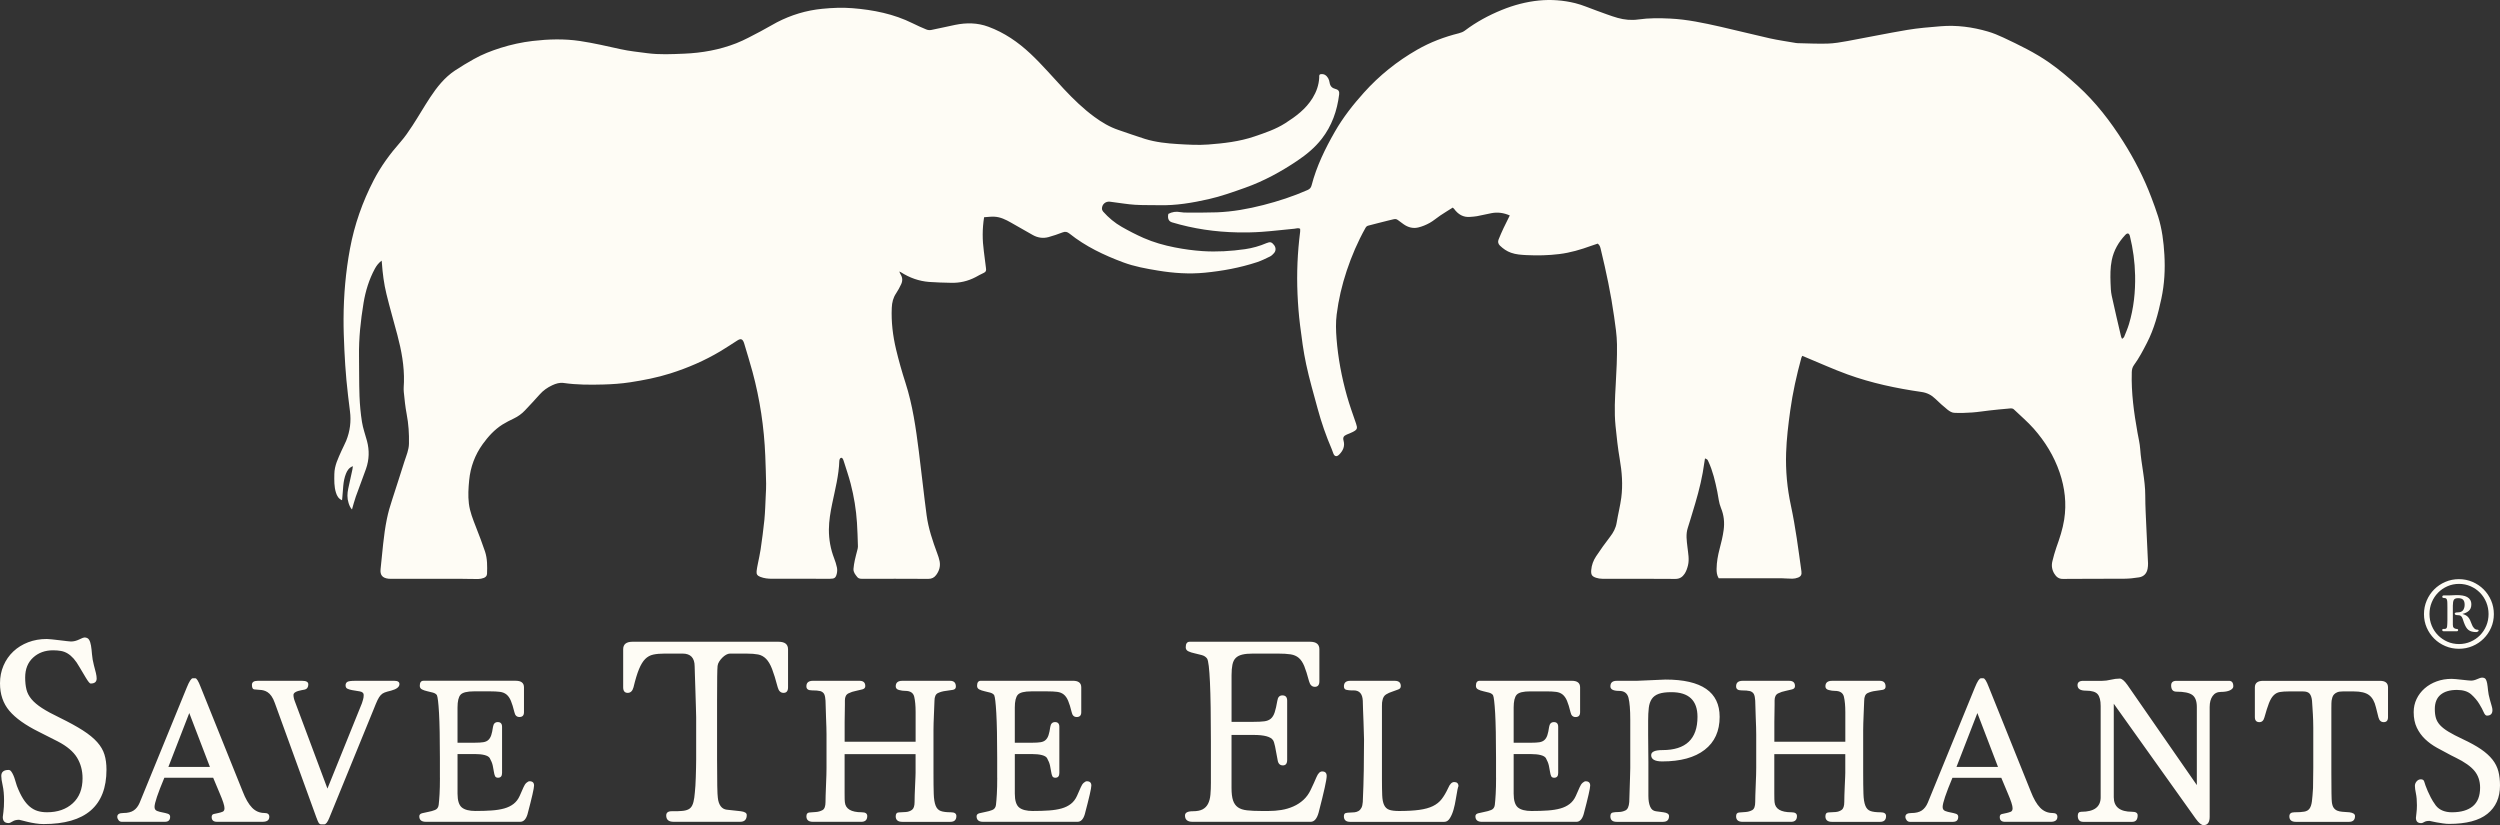 <svg width="203" height="67" viewBox="0 0 203 67" fill="none" xmlns="http://www.w3.org/2000/svg">
<rect x="0" y="0" width="203" height="67" fill="#333333" stroke="none"/>
<g clip-path="url(#clip0_573_246)">
<path d="M79.909 17.639C79.756 18.595 79.766 19.502 79.889 20.411C79.952 20.868 79.997 21.328 80.063 21.785C80.09 21.966 80.06 22.08 79.878 22.16C79.65 22.259 79.437 22.388 79.216 22.504C78.594 22.828 77.931 22.984 77.229 22.964C76.633 22.948 76.035 22.94 75.439 22.893C74.616 22.828 73.856 22.555 73.16 22.109C73.133 22.091 73.1 22.08 73.022 22.044C73.067 22.146 73.087 22.214 73.124 22.272C73.291 22.532 73.302 22.808 73.174 23.078C73.054 23.331 72.923 23.584 72.766 23.816C72.523 24.174 72.431 24.558 72.412 24.99C72.36 26.138 72.499 27.266 72.762 28.375C72.979 29.284 73.236 30.188 73.523 31.078C74.108 32.893 74.37 34.767 74.609 36.647C74.83 38.378 75.011 40.113 75.242 41.843C75.385 42.909 75.731 43.927 76.103 44.933C76.181 45.143 76.257 45.359 76.298 45.578C76.376 45.989 76.261 46.366 76.014 46.693C75.862 46.895 75.666 47.007 75.381 47.004C73.619 46.991 71.857 46.998 70.096 46.997C69.918 46.997 69.741 47.021 69.603 46.848C69.444 46.65 69.284 46.456 69.303 46.19C69.32 45.955 69.362 45.721 69.41 45.489C69.468 45.213 69.547 44.942 69.614 44.668C69.638 44.569 69.667 44.469 69.664 44.369C69.644 43.727 69.628 43.084 69.586 42.443C69.517 41.373 69.343 40.316 69.075 39.278C68.914 38.657 68.7 38.05 68.509 37.436C68.489 37.372 68.465 37.306 68.43 37.249C68.363 37.14 68.256 37.145 68.197 37.26C68.172 37.308 68.156 37.366 68.153 37.42C68.114 38.601 67.814 39.737 67.576 40.885C67.432 41.581 67.311 42.281 67.306 42.995C67.302 43.805 67.442 44.586 67.735 45.342C67.828 45.583 67.909 45.832 67.96 46.085C67.992 46.245 67.985 46.426 67.947 46.584C67.865 46.925 67.754 46.996 67.403 46.996C65.833 46.996 64.263 46.998 62.693 46.995C62.366 46.995 62.042 46.963 61.732 46.839C61.497 46.745 61.411 46.633 61.436 46.378C61.456 46.177 61.499 45.978 61.538 45.778C61.612 45.389 61.706 45.005 61.762 44.615C61.877 43.812 61.99 43.01 62.069 42.203C62.133 41.53 62.149 40.853 62.181 40.179C62.197 39.875 62.215 39.57 62.209 39.266C62.194 38.51 62.17 37.756 62.14 37.001C62.047 34.695 61.705 32.426 61.105 30.197C60.903 29.446 60.668 28.704 60.448 27.957C60.435 27.913 60.423 27.869 60.408 27.828C60.293 27.518 60.15 27.47 59.874 27.646C59.417 27.938 58.967 28.239 58.502 28.517C57.217 29.283 55.853 29.874 54.427 30.324C53.358 30.662 52.263 30.874 51.16 31.043C50.45 31.151 49.726 31.201 49.007 31.221C47.925 31.252 46.842 31.252 45.765 31.097C45.441 31.051 45.134 31.148 44.847 31.281C44.457 31.463 44.107 31.704 43.818 32.035C43.431 32.474 43.026 32.899 42.625 33.327C42.368 33.601 42.067 33.815 41.727 33.98C41.412 34.132 41.096 34.286 40.801 34.472C40.153 34.882 39.643 35.443 39.2 36.057C38.569 36.932 38.2 37.914 38.097 38.993C38.037 39.622 37.995 40.25 38.072 40.883C38.153 41.553 38.404 42.167 38.645 42.788C38.901 43.45 39.162 44.113 39.385 44.787C39.578 45.372 39.569 45.987 39.547 46.598C39.542 46.762 39.427 46.873 39.288 46.926C39.144 46.98 38.983 47.015 38.831 47.016C38.311 47.02 37.792 46.998 37.273 46.997C35.454 46.993 33.636 46.996 31.817 46.996C31.726 46.996 31.636 47.002 31.546 46.992C31.051 46.935 30.849 46.696 30.904 46.202C31.056 44.848 31.137 43.486 31.413 42.146C31.522 41.614 31.667 41.096 31.841 40.582C32.191 39.545 32.502 38.495 32.844 37.455C32.998 36.985 33.199 36.53 33.208 36.023C33.225 35.22 33.175 34.425 33.023 33.633C32.909 33.037 32.848 32.429 32.788 31.825C32.761 31.558 32.793 31.284 32.801 31.014C32.834 29.716 32.599 28.454 32.268 27.208C31.974 26.096 31.652 24.99 31.379 23.873C31.175 23.041 31.067 22.19 31.008 21.334C31.005 21.292 31 21.252 30.99 21.163C30.733 21.36 30.57 21.577 30.439 21.82C29.968 22.693 29.681 23.627 29.52 24.602C29.285 26.028 29.131 27.46 29.152 28.908C29.169 29.99 29.152 31.072 29.191 32.153C29.217 32.86 29.282 33.57 29.393 34.269C29.476 34.789 29.663 35.292 29.799 35.804C30.003 36.566 29.981 37.325 29.721 38.067C29.456 38.823 29.161 39.568 28.893 40.322C28.773 40.66 28.687 41.009 28.581 41.369C28.442 41.227 28.364 41.032 28.302 40.836C28.18 40.452 28.192 40.061 28.279 39.669C28.394 39.152 28.505 38.634 28.617 38.115C28.633 38.041 28.639 37.963 28.654 37.853C28.34 37.974 28.201 38.194 28.092 38.463C27.842 39.084 27.866 39.744 27.797 40.391C27.791 40.456 27.784 40.521 27.774 40.621C27.481 40.492 27.362 40.262 27.281 40.006C27.125 39.515 27.141 39.011 27.148 38.502C27.156 37.798 27.466 37.198 27.739 36.582C27.858 36.314 28.002 36.056 28.112 35.785C28.422 35.017 28.523 34.221 28.418 33.397C28.311 32.547 28.207 31.698 28.128 30.846C28.054 30.039 28.002 29.229 27.964 28.419C27.925 27.575 27.892 26.729 27.897 25.884C27.905 23.975 28.069 22.083 28.417 20.203C28.78 18.244 29.433 16.393 30.346 14.628C30.93 13.5 31.675 12.487 32.514 11.535C32.877 11.123 33.192 10.661 33.492 10.2C33.986 9.444 34.434 8.658 34.931 7.905C35.48 7.074 36.096 6.293 36.936 5.732C37.433 5.4 37.949 5.095 38.469 4.802C39.157 4.413 39.892 4.129 40.647 3.889C41.499 3.62 42.373 3.43 43.254 3.326C44.53 3.177 45.812 3.138 47.098 3.33C48.215 3.498 49.31 3.756 50.41 3.997C51.112 4.152 51.833 4.223 52.547 4.318C53.547 4.451 54.553 4.399 55.555 4.358C57.005 4.299 58.426 4.044 59.78 3.515C60.461 3.248 61.104 2.885 61.756 2.548C62.208 2.316 62.637 2.043 63.088 1.81C64.241 1.214 65.462 0.843 66.758 0.715C67.58 0.634 68.403 0.6 69.223 0.665C70.919 0.802 72.571 1.128 74.111 1.893C74.474 2.074 74.846 2.241 75.22 2.394C75.337 2.442 75.486 2.459 75.609 2.435C76.261 2.306 76.908 2.153 77.559 2.02C78.469 1.835 79.363 1.841 80.251 2.169C81.556 2.65 82.665 3.414 83.674 4.36C84.639 5.266 85.492 6.273 86.394 7.234C87.161 8.05 87.959 8.828 88.863 9.49C89.464 9.931 90.102 10.313 90.818 10.553C91.535 10.792 92.243 11.055 92.965 11.278C93.841 11.548 94.752 11.646 95.663 11.699C96.473 11.746 97.29 11.797 98.097 11.736C99.364 11.64 100.63 11.499 101.849 11.085C102.717 10.791 103.583 10.5 104.361 10.005C105.222 9.456 106.035 8.854 106.583 7.961C106.894 7.453 107.089 6.907 107.121 6.307C107.126 6.199 107.086 6.051 107.234 6.025C107.346 6.005 107.488 6.02 107.582 6.076C107.811 6.209 107.924 6.457 107.961 6.694C108.011 7.014 108.171 7.158 108.467 7.233C108.695 7.291 108.769 7.436 108.739 7.671C108.575 8.996 108.146 10.222 107.319 11.281C106.767 11.989 106.078 12.558 105.334 13.057C104.009 13.948 102.612 14.709 101.105 15.245C100.127 15.592 99.144 15.945 98.137 16.172C96.819 16.47 95.482 16.698 94.118 16.662C93.463 16.645 92.807 16.67 92.154 16.627C91.561 16.589 90.97 16.486 90.378 16.412C90.288 16.401 90.2 16.384 90.109 16.376C89.762 16.342 89.474 16.598 89.479 16.948C89.48 17.027 89.523 17.122 89.576 17.183C90.013 17.677 90.519 18.098 91.089 18.423C91.666 18.752 92.259 19.059 92.866 19.326C93.673 19.679 94.521 19.919 95.386 20.088C96.138 20.236 96.891 20.341 97.66 20.391C98.814 20.465 99.956 20.395 101.095 20.233C101.698 20.147 102.285 19.979 102.849 19.738C103.136 19.616 103.263 19.652 103.452 19.896C103.61 20.098 103.619 20.352 103.455 20.546C103.36 20.656 103.249 20.766 103.122 20.828C102.779 20.997 102.433 21.167 102.071 21.288C100.695 21.741 99.276 22.001 97.837 22.143C96.561 22.268 95.295 22.18 94.032 21.972C93.074 21.815 92.118 21.644 91.206 21.304C89.647 20.723 88.151 20.014 86.84 18.966C86.659 18.823 86.503 18.785 86.287 18.869C85.908 19.013 85.525 19.149 85.134 19.254C84.692 19.373 84.26 19.307 83.858 19.081C83.269 18.747 82.681 18.414 82.094 18.077C81.67 17.834 81.233 17.618 80.737 17.595C80.46 17.583 80.183 17.622 79.912 17.639H79.909ZM173.1 30.247C173.051 31.891 173.276 33.507 173.563 35.119C173.642 35.563 173.752 36.006 173.783 36.453C173.871 37.721 174.195 38.961 174.195 40.239C174.195 41.14 174.251 42.041 174.289 42.942C174.329 43.876 174.379 44.81 174.42 45.745C174.425 45.89 174.41 46.039 174.385 46.182C174.315 46.569 174.075 46.817 173.697 46.88C173.287 46.948 172.869 46.99 172.456 46.993C170.806 47.005 169.157 46.988 167.508 47.008C167.153 47.012 166.961 46.828 166.808 46.579C166.619 46.272 166.565 45.922 166.655 45.568C166.749 45.197 166.844 44.825 166.973 44.465C167.239 43.722 167.49 42.977 167.612 42.19C167.816 40.877 167.665 39.608 167.241 38.36C166.786 37.029 166.061 35.852 165.136 34.804C164.645 34.248 164.07 33.766 163.534 33.249C163.4 33.119 163.233 33.166 163.083 33.178C162.567 33.219 162.052 33.275 161.536 33.331C161.067 33.383 160.599 33.462 160.128 33.494C159.645 33.528 159.157 33.547 158.674 33.52C158.49 33.511 158.292 33.387 158.14 33.266C157.798 32.991 157.471 32.695 157.156 32.388C156.837 32.076 156.472 31.891 156.029 31.828C153.982 31.534 151.963 31.107 150.015 30.401C148.851 29.979 147.72 29.463 146.574 28.989C146.503 28.96 146.431 28.931 146.341 28.894C146.312 28.957 146.284 29.003 146.27 29.054C145.887 30.459 145.568 31.88 145.369 33.323C145.21 34.471 145.07 35.627 145.032 36.782C144.985 38.214 145.118 39.642 145.421 41.048C145.8 42.813 146.027 44.603 146.275 46.39C146.313 46.657 146.242 46.804 146.001 46.899C145.858 46.956 145.697 46.988 145.543 46.99C145.263 46.995 144.981 46.957 144.701 46.956C143.108 46.953 141.516 46.954 139.922 46.954H139.557C139.402 46.702 139.384 46.437 139.387 46.184C139.394 45.642 139.49 45.11 139.628 44.584C139.763 44.073 139.892 43.557 139.961 43.034C140.042 42.427 139.986 41.833 139.741 41.245C139.57 40.836 139.536 40.369 139.446 39.928C139.272 39.087 139.083 38.252 138.717 37.468C138.645 37.31 138.652 37.308 138.446 37.222C138.383 37.615 138.33 38.002 138.261 38.387C138.061 39.511 137.742 40.604 137.408 41.693C137.288 42.081 137.178 42.473 137.05 42.858C136.876 43.382 136.962 43.905 137.022 44.432C137.076 44.923 137.184 45.418 137.063 45.91C137.005 46.147 136.922 46.393 136.788 46.594C136.619 46.847 136.392 47.011 136.033 47.008C134.058 46.989 132.08 47.001 130.103 46.996C129.938 46.996 129.766 46.967 129.609 46.917C129.258 46.805 129.178 46.662 129.208 46.286C129.24 45.882 129.38 45.51 129.598 45.18C129.957 44.636 130.34 44.105 130.738 43.587C131.005 43.241 131.202 42.881 131.273 42.44C131.383 41.762 131.558 41.093 131.648 40.413C131.784 39.367 131.704 38.326 131.524 37.285C131.369 36.39 131.272 35.483 131.181 34.578C131.069 33.454 131.134 32.329 131.198 31.202C131.259 30.122 131.315 29.039 131.299 27.959C131.288 27.208 131.171 26.456 131.066 25.71C130.809 23.876 130.424 22.067 129.989 20.268C129.948 20.095 129.917 19.913 129.735 19.781C129.566 19.838 129.384 19.895 129.206 19.96C128.366 20.266 127.51 20.52 126.624 20.629C125.74 20.74 124.848 20.758 123.956 20.715C123.528 20.694 123.103 20.668 122.693 20.522C122.345 20.399 122.054 20.194 121.792 19.942C121.648 19.802 121.611 19.627 121.686 19.444C121.812 19.131 121.948 18.822 122.091 18.517C122.248 18.181 122.417 17.852 122.594 17.495C122.099 17.279 121.619 17.214 121.12 17.306C120.722 17.381 120.326 17.478 119.929 17.554C119.753 17.588 119.571 17.593 119.392 17.611C118.814 17.668 118.397 17.404 118.068 16.955C118.049 16.929 118.021 16.909 117.964 16.856C117.629 17.067 117.285 17.276 116.95 17.5C116.659 17.693 116.394 17.933 116.09 18.1C115.798 18.262 115.479 18.396 115.154 18.472C114.732 18.571 114.327 18.461 113.968 18.205C113.931 18.179 113.896 18.151 113.859 18.125C113.265 17.705 113.492 17.732 112.721 17.908C112.183 18.03 111.653 18.19 111.116 18.318C110.988 18.348 110.928 18.413 110.871 18.517C110.251 19.623 109.754 20.782 109.353 21.984C108.967 23.143 108.688 24.329 108.537 25.54C108.456 26.188 108.476 26.844 108.527 27.497C108.651 29.076 108.943 30.625 109.371 32.147C109.584 32.906 109.856 33.648 110.111 34.394C110.243 34.781 110.216 34.883 109.856 35.07C109.697 35.153 109.526 35.215 109.36 35.285C109.103 35.393 109.025 35.524 109.098 35.786C109.222 36.242 109.049 36.604 108.74 36.913C108.531 37.123 108.346 37.065 108.255 36.788C108.22 36.681 108.181 36.575 108.137 36.471C107.677 35.401 107.295 34.303 106.992 33.181C106.668 31.983 106.319 30.79 106.06 29.578C105.835 28.534 105.698 27.468 105.565 26.407C105.461 25.571 105.395 24.727 105.359 23.884C105.284 22.192 105.356 20.505 105.571 18.824C105.581 18.747 105.572 18.668 105.572 18.582C105.422 18.483 105.265 18.557 105.115 18.571C104.23 18.653 103.346 18.763 102.46 18.825C101.809 18.871 101.153 18.882 100.499 18.87C98.688 18.836 96.908 18.578 95.17 18.055C94.894 17.972 94.788 17.736 94.87 17.366C95.173 17.208 95.493 17.156 95.84 17.224C96.027 17.26 96.221 17.262 96.412 17.262C97.214 17.26 98.017 17.271 98.818 17.241C100.094 17.191 101.345 16.966 102.583 16.649C103.809 16.335 105.007 15.943 106.167 15.433C106.354 15.351 106.45 15.246 106.5 15.054C106.903 13.501 107.599 12.075 108.393 10.691C109.053 9.539 109.865 8.505 110.749 7.522C112.004 6.125 113.448 4.968 115.078 4.035C116.143 3.424 117.276 2.996 118.464 2.7C118.635 2.658 118.811 2.587 118.95 2.482C119.875 1.784 120.885 1.24 121.955 0.804C122.92 0.412 123.917 0.147 124.959 0.042C125.957 -0.057 126.941 0.021 127.905 0.256C128.494 0.4 129.055 0.655 129.63 0.858C130.204 1.06 130.771 1.29 131.356 1.454C131.899 1.607 132.465 1.661 133.03 1.581C133.894 1.458 134.756 1.466 135.625 1.509C137.007 1.575 138.348 1.867 139.69 2.168C141.032 2.469 142.364 2.814 143.706 3.113C144.409 3.269 145.125 3.367 145.835 3.492C145.88 3.5 145.924 3.504 145.97 3.505C146.782 3.521 147.594 3.565 148.405 3.54C148.941 3.524 149.479 3.43 150.009 3.334C151.627 3.039 153.237 2.703 154.86 2.43C155.757 2.279 156.668 2.207 157.576 2.132C158.882 2.024 160.163 2.195 161.415 2.56C161.846 2.686 162.268 2.86 162.674 3.051C163.951 3.653 165.222 4.262 166.386 5.074C167.211 5.652 167.975 6.297 168.717 6.974C170.171 8.299 171.361 9.842 172.407 11.498C173.312 12.931 174.087 14.436 174.687 16.025C174.882 16.541 175.075 17.059 175.241 17.586C175.558 18.592 175.687 19.631 175.748 20.681C175.818 21.88 175.754 23.07 175.503 24.245C175.239 25.483 174.918 26.703 174.333 27.839C174.012 28.462 173.69 29.082 173.275 29.648C173.141 29.832 173.106 30.025 173.098 30.248L173.1 30.247ZM173.37 22.346C173.348 21.27 173.205 20.216 172.949 19.174C172.889 18.929 172.749 18.889 172.577 19.073C172.028 19.659 171.639 20.324 171.475 21.127C171.35 21.742 171.355 22.357 171.376 22.975C171.387 23.323 171.4 23.676 171.472 24.015C171.709 25.116 171.971 26.212 172.226 27.308C172.238 27.362 172.266 27.411 172.31 27.519C172.392 27.443 172.456 27.41 172.477 27.36C172.615 27.015 172.765 26.673 172.872 26.319C173.261 25.024 173.399 23.699 173.371 22.347L173.37 22.346ZM4.701 60.208C5.436 60.59 5.954 61.026 6.254 61.517C6.553 62.008 6.703 62.567 6.703 63.194C6.703 64.066 6.438 64.744 5.906 65.228C5.375 65.713 4.68 65.955 3.822 65.955C3.536 65.955 3.28 65.921 3.056 65.852C2.831 65.784 2.62 65.668 2.422 65.504C2.224 65.34 2.041 65.123 1.87 64.85C1.7 64.578 1.532 64.23 1.369 63.807C1.369 63.794 1.366 63.783 1.36 63.776C1.353 63.77 1.35 63.76 1.35 63.746C1.309 63.623 1.268 63.49 1.227 63.347C1.187 63.203 1.139 63.071 1.084 62.947C1.03 62.825 0.972 62.722 0.91 62.641C0.849 62.559 0.777 62.519 0.696 62.519C0.301 62.519 0.104 62.683 0.104 63.01C0.104 63.187 0.141 63.443 0.216 63.776C0.291 64.111 0.329 64.523 0.329 65.013C0.329 65.354 0.311 65.657 0.278 65.923C0.244 66.189 0.226 66.329 0.226 66.342C0.226 66.669 0.383 66.833 0.696 66.833C0.778 66.833 0.886 66.788 1.023 66.699C1.159 66.611 1.337 66.566 1.554 66.566C1.567 66.566 1.639 66.583 1.768 66.617C1.897 66.651 2.061 66.693 2.259 66.74C2.457 66.788 2.668 66.828 2.893 66.862C3.118 66.896 3.332 66.914 3.537 66.914C6.942 66.914 8.646 65.442 8.646 62.497C8.646 62.033 8.592 61.624 8.482 61.27C8.373 60.916 8.176 60.578 7.89 60.258C7.604 59.937 7.216 59.62 6.725 59.306C6.234 58.992 5.615 58.652 4.865 58.284C4.265 57.997 3.782 57.735 3.413 57.496C3.045 57.258 2.76 57.016 2.555 56.77C2.351 56.525 2.214 56.263 2.147 55.983C2.078 55.704 2.044 55.379 2.044 55.012C2.044 54.331 2.258 53.792 2.688 53.397C3.117 53.002 3.658 52.804 4.313 52.804C4.545 52.804 4.755 52.822 4.947 52.856C5.138 52.889 5.318 52.957 5.489 53.06C5.659 53.163 5.822 53.302 5.98 53.479C6.136 53.656 6.297 53.888 6.459 54.174L6.97 55.033C7.16 55.347 7.29 55.503 7.358 55.503C7.685 55.503 7.849 55.367 7.849 55.094C7.849 54.972 7.828 54.822 7.787 54.645C7.747 54.468 7.692 54.256 7.623 54.01C7.541 53.697 7.491 53.404 7.47 53.131C7.45 52.859 7.422 52.62 7.388 52.416C7.354 52.212 7.3 52.052 7.224 51.936C7.149 51.82 7.023 51.762 6.846 51.762C6.792 51.762 6.652 51.817 6.428 51.926C6.203 52.035 5.982 52.09 5.763 52.09C5.723 52.09 5.613 52.08 5.436 52.06C5.259 52.039 5.061 52.016 4.844 51.989C4.625 51.961 4.414 51.937 4.21 51.916C4.006 51.896 3.869 51.886 3.801 51.886C3.256 51.886 2.752 51.974 2.289 52.151C1.825 52.329 1.423 52.578 1.083 52.898C0.742 53.219 0.477 53.6 0.286 54.043C0.095 54.486 0 54.967 0 55.484C0 56.371 0.252 57.114 0.756 57.713C1.26 58.313 2.065 58.885 3.168 59.431L4.702 60.208H4.701ZM11.343 65.177C11.22 65.464 11.056 65.675 10.852 65.811C10.648 65.948 10.368 66.016 10.014 66.016C9.687 66.016 9.523 66.119 9.523 66.322C9.523 66.417 9.557 66.51 9.625 66.599C9.692 66.687 9.781 66.731 9.89 66.731H13.385C13.672 66.731 13.815 66.595 13.815 66.322C13.815 66.2 13.754 66.118 13.631 66.077C13.509 66.037 13.372 66.003 13.223 65.974C13.059 65.947 12.906 65.906 12.762 65.852C12.619 65.797 12.548 65.688 12.548 65.525C12.548 65.211 12.814 64.42 13.345 63.153H17.31L17.841 64.42C18.1 65.021 18.229 65.422 18.229 65.627C18.229 65.776 18.178 65.872 18.076 65.913C17.974 65.954 17.862 65.989 17.739 66.015C17.602 66.042 17.476 66.07 17.36 66.097C17.245 66.124 17.187 66.206 17.187 66.342C17.187 66.601 17.33 66.73 17.616 66.73H21.316C21.684 66.73 21.868 66.594 21.868 66.321C21.868 66.116 21.738 66.015 21.48 66.015C21.084 66.015 20.748 65.872 20.468 65.585C20.188 65.299 19.933 64.856 19.702 64.255L16.288 55.77C16.111 55.306 15.968 55.074 15.859 55.074H15.654C15.532 55.074 15.368 55.327 15.164 55.831L11.342 65.176L11.343 65.177ZM13.673 62.274L15.369 57.898L17.045 62.274H13.673ZM25.711 66.425C25.751 66.547 25.799 66.663 25.854 66.772C25.909 66.882 25.983 66.937 26.079 66.937H26.324C26.46 66.937 26.596 66.766 26.733 66.426L30.35 57.572C30.473 57.258 30.575 57.016 30.656 56.846C30.738 56.675 30.823 56.543 30.912 56.447C31.001 56.352 31.107 56.279 31.229 56.232C31.351 56.184 31.529 56.134 31.76 56.079C32.209 55.957 32.435 55.78 32.435 55.548C32.435 55.371 32.298 55.282 32.026 55.282H28.838C28.497 55.282 28.282 55.313 28.194 55.374C28.105 55.435 28.061 55.527 28.061 55.65C28.061 55.786 28.112 55.878 28.214 55.925C28.315 55.973 28.442 56.01 28.592 56.038C28.796 56.065 29.004 56.099 29.215 56.141C29.426 56.181 29.532 56.277 29.532 56.427C29.532 56.577 29.514 56.704 29.48 56.805C29.446 56.907 29.416 57.007 29.389 57.102L26.588 64.033L23.952 56.978C23.87 56.774 23.83 56.59 23.83 56.426C23.83 56.249 24.055 56.12 24.504 56.038L24.729 55.997C24.838 55.97 24.916 55.919 24.964 55.844C25.012 55.77 25.035 55.677 25.035 55.569C25.035 55.378 24.871 55.282 24.544 55.282H20.927C20.613 55.282 20.457 55.392 20.457 55.609C20.457 55.841 20.518 55.963 20.64 55.978C20.763 55.991 20.913 56.005 21.09 56.018C21.185 56.018 21.288 56.032 21.396 56.06C21.505 56.087 21.613 56.135 21.723 56.203C21.832 56.271 21.937 56.377 22.04 56.52C22.142 56.663 22.234 56.85 22.315 57.082L25.707 66.427L25.711 66.425ZM35.723 63.153C35.723 63.671 35.713 64.111 35.693 64.472C35.672 64.833 35.648 65.13 35.62 65.361C35.593 65.565 35.495 65.702 35.324 65.77C35.154 65.838 34.974 65.889 34.782 65.923C34.591 65.957 34.422 65.995 34.272 66.035C34.122 66.076 34.047 66.158 34.047 66.281C34.047 66.58 34.224 66.73 34.578 66.73H42.242C42.514 66.73 42.712 66.525 42.834 66.116C43.188 64.78 43.365 64.004 43.365 63.785C43.365 63.553 43.243 63.437 42.997 63.437C42.928 63.437 42.847 63.478 42.752 63.56C42.657 63.642 42.575 63.764 42.507 63.928L42.2 64.624C42.078 64.897 41.91 65.115 41.7 65.278C41.489 65.442 41.236 65.564 40.943 65.646C40.65 65.728 40.309 65.783 39.921 65.81C39.533 65.838 39.094 65.851 38.603 65.851C38.112 65.851 37.731 65.756 37.499 65.564C37.268 65.373 37.152 64.999 37.152 64.439V61.228H38.562C38.875 61.228 39.137 61.256 39.349 61.31C39.559 61.365 39.699 61.447 39.767 61.556C39.89 61.774 39.971 61.979 40.012 62.169C40.052 62.36 40.083 62.526 40.104 62.67C40.125 62.813 40.155 62.929 40.196 63.017C40.236 63.106 40.318 63.151 40.44 63.151C40.658 63.151 40.767 63.022 40.767 62.763V59.021C40.767 58.762 40.651 58.633 40.42 58.633C40.201 58.633 40.072 58.763 40.032 59.021C39.991 59.307 39.943 59.531 39.889 59.696C39.834 59.859 39.756 59.989 39.654 60.084C39.552 60.179 39.415 60.24 39.245 60.267C39.074 60.295 38.846 60.308 38.561 60.308H37.151V57.445C37.151 56.941 37.233 56.596 37.395 56.413C37.559 56.229 37.927 56.137 38.499 56.137H39.787C40.114 56.137 40.383 56.15 40.595 56.178C40.806 56.205 40.983 56.277 41.126 56.392C41.269 56.508 41.388 56.678 41.483 56.903C41.578 57.128 41.674 57.437 41.77 57.833C41.824 58.092 41.96 58.221 42.178 58.221C42.423 58.221 42.547 58.092 42.547 57.833V55.809C42.547 55.455 42.321 55.278 41.872 55.278H34.392C34.188 55.278 34.086 55.414 34.086 55.687C34.086 55.823 34.147 55.922 34.27 55.983C34.392 56.044 34.532 56.092 34.688 56.126C34.844 56.16 34.998 56.197 35.148 56.239C35.298 56.279 35.407 56.348 35.475 56.443C35.543 56.58 35.601 57.067 35.649 57.905C35.696 58.744 35.72 59.96 35.72 61.556V63.151L35.723 63.153ZM59.023 65.75C58.804 65.723 58.635 65.624 58.513 65.454C58.39 65.283 58.315 65.055 58.287 64.769C58.247 64.524 58.226 63.494 58.226 61.681V56.835C58.226 56.031 58.229 55.4 58.236 54.943C58.242 54.486 58.253 54.196 58.267 54.074C58.28 53.951 58.325 53.832 58.4 53.716C58.474 53.6 58.559 53.495 58.656 53.399C58.751 53.304 58.853 53.225 58.962 53.164C59.071 53.103 59.173 53.072 59.268 53.072H60.616C60.998 53.072 61.312 53.096 61.556 53.143C61.801 53.191 62.016 53.307 62.2 53.491C62.384 53.675 62.548 53.951 62.691 54.319C62.834 54.687 62.987 55.185 63.151 55.811C63.233 56.111 63.389 56.261 63.621 56.261C63.866 56.261 63.989 56.111 63.989 55.811V52.723C63.989 52.314 63.73 52.11 63.212 52.11H51.358C50.854 52.11 50.602 52.314 50.602 52.723V55.811C50.602 56.111 50.724 56.261 50.97 56.261C51.202 56.261 51.358 56.111 51.44 55.811C51.59 55.185 51.739 54.691 51.889 54.329C52.039 53.968 52.206 53.694 52.39 53.511C52.573 53.327 52.792 53.208 53.043 53.153C53.296 53.098 53.605 53.071 53.973 53.071H55.425C56.078 53.071 56.406 53.419 56.406 54.114C56.406 54.209 56.413 54.449 56.427 54.829C56.44 55.211 56.454 55.634 56.468 56.097C56.481 56.56 56.495 57 56.508 57.416C56.521 57.831 56.529 58.114 56.529 58.264V61.628C56.529 61.839 56.526 62.074 56.519 62.333C56.512 62.592 56.506 62.851 56.498 63.111C56.492 63.37 56.481 63.595 56.468 63.785C56.44 64.181 56.41 64.508 56.376 64.767C56.342 65.026 56.287 65.234 56.212 65.39C56.136 65.547 56.028 65.659 55.885 65.727C55.742 65.796 55.561 65.837 55.343 65.85C55.233 65.864 55.114 65.871 54.986 65.871H54.546C54.247 65.871 54.097 65.986 54.097 66.218C54.097 66.559 54.295 66.729 54.689 66.729H60.105C60.459 66.729 60.636 66.545 60.636 66.177C60.636 66.013 60.472 65.911 60.145 65.871L59.021 65.748L59.023 65.75ZM69.931 66.732C70.257 66.732 70.421 66.576 70.421 66.262C70.421 66.057 70.272 65.956 69.972 65.956C69.114 65.956 68.657 65.683 68.603 65.138C68.588 65.056 68.582 64.817 68.582 64.423V61.233H74.345V62.746C74.345 62.774 74.342 62.889 74.335 63.094C74.329 63.298 74.318 63.53 74.305 63.789C74.29 64.049 74.281 64.305 74.274 64.556C74.267 64.809 74.264 64.996 74.264 65.118C74.264 65.445 74.192 65.66 74.05 65.762C73.907 65.865 73.74 65.923 73.549 65.936C73.345 65.95 73.157 65.96 72.987 65.967C72.817 65.973 72.732 66.079 72.732 66.284C72.732 66.583 72.909 66.733 73.263 66.733H77.167C77.494 66.733 77.658 66.577 77.658 66.263C77.658 66.058 77.508 65.957 77.209 65.957C76.854 65.957 76.581 65.923 76.391 65.854C76.2 65.786 76.061 65.64 75.972 65.414C75.884 65.189 75.832 64.865 75.819 64.444C75.805 64.021 75.799 63.455 75.799 62.746V59.27C75.799 59.161 75.802 58.977 75.808 58.718C75.815 58.459 75.826 58.196 75.839 57.931C75.852 57.665 75.866 57.327 75.879 56.918C75.879 56.577 75.975 56.362 76.166 56.274C76.356 56.185 76.568 56.127 76.8 56.1C77.004 56.073 77.191 56.045 77.362 56.018C77.532 55.991 77.617 55.902 77.617 55.752C77.617 55.438 77.461 55.282 77.147 55.282H73.264C72.91 55.282 72.733 55.432 72.733 55.731C72.733 55.881 72.821 55.981 72.999 56.028C73.176 56.076 73.346 56.099 73.51 56.099C73.919 56.099 74.16 56.26 74.236 56.579C74.31 56.899 74.348 57.312 74.348 57.816V60.229H68.585V58.614C68.585 58.396 68.588 58.164 68.595 57.919C68.602 57.674 68.605 57.445 68.605 57.234V56.877C68.605 56.59 68.7 56.4 68.891 56.303C69.082 56.208 69.286 56.139 69.504 56.099C69.695 56.059 69.868 56.017 70.026 55.977C70.182 55.935 70.261 55.847 70.261 55.711C70.261 55.424 70.104 55.281 69.791 55.281H66.01C65.656 55.281 65.479 55.431 65.479 55.73C65.479 55.949 65.622 56.057 65.909 56.057C66.222 56.057 66.46 56.078 66.623 56.119C66.773 56.173 66.876 56.259 66.93 56.374C66.985 56.49 67.019 56.664 67.032 56.896C67.045 57.428 67.059 57.864 67.072 58.205C67.086 58.546 67.097 58.833 67.103 59.063C67.11 59.295 67.113 59.49 67.113 59.646V62.356C67.113 62.478 67.11 62.673 67.103 62.939C67.097 63.204 67.086 63.481 67.072 63.767C67.058 64.053 67.048 64.325 67.042 64.585C67.035 64.844 67.032 65.021 67.032 65.116C67.032 65.47 66.95 65.692 66.787 65.781C66.623 65.869 66.446 65.921 66.256 65.934C66.065 65.948 65.888 65.961 65.725 65.974C65.561 65.989 65.48 66.09 65.48 66.282C65.48 66.581 65.657 66.731 66.011 66.731H69.935L69.931 66.732ZM80.975 63.154C80.975 63.672 80.965 64.112 80.944 64.473C80.924 64.834 80.899 65.131 80.872 65.362C80.845 65.566 80.746 65.703 80.576 65.771C80.406 65.839 80.225 65.89 80.034 65.924C79.843 65.958 79.673 65.996 79.523 66.037C79.374 66.077 79.298 66.159 79.298 66.282C79.298 66.581 79.475 66.731 79.829 66.731H87.493C87.765 66.731 87.963 66.527 88.085 66.118C88.439 64.781 88.617 64.005 88.617 63.786C88.617 63.554 88.495 63.438 88.248 63.438C88.18 63.438 88.099 63.479 88.003 63.561C87.908 63.643 87.826 63.766 87.759 63.929L87.452 64.625C87.329 64.898 87.162 65.116 86.951 65.279C86.74 65.443 86.488 65.565 86.195 65.647C85.902 65.729 85.561 65.784 85.173 65.811C84.785 65.839 84.345 65.852 83.855 65.852C83.364 65.852 82.983 65.757 82.751 65.565C82.519 65.374 82.403 65 82.403 64.44V61.23H83.813C84.127 61.23 84.388 61.257 84.6 61.312C84.811 61.366 84.951 61.448 85.019 61.557C85.141 61.775 85.223 61.98 85.263 62.17C85.304 62.361 85.334 62.528 85.355 62.671C85.376 62.814 85.407 62.93 85.447 63.019C85.488 63.107 85.57 63.152 85.692 63.152C85.91 63.152 86.019 63.023 86.019 62.764V59.022C86.019 58.763 85.903 58.634 85.671 58.634C85.453 58.634 85.323 58.764 85.283 59.022C85.243 59.308 85.195 59.532 85.14 59.697C85.085 59.861 85.008 59.99 84.905 60.085C84.804 60.18 84.667 60.241 84.496 60.268C84.326 60.296 84.097 60.309 83.812 60.309H82.402V57.446C82.402 56.942 82.484 56.598 82.647 56.414C82.811 56.23 83.178 56.138 83.751 56.138H85.039C85.365 56.138 85.634 56.151 85.846 56.179C86.057 56.206 86.234 56.278 86.377 56.393C86.521 56.509 86.639 56.68 86.734 56.904C86.83 57.129 86.926 57.438 87.021 57.834C87.076 58.093 87.212 58.222 87.43 58.222C87.674 58.222 87.798 58.093 87.798 57.834V55.81C87.798 55.456 87.573 55.279 87.124 55.279H79.644C79.439 55.279 79.338 55.416 79.338 55.688C79.338 55.825 79.399 55.923 79.521 55.984C79.644 56.045 79.784 56.093 79.94 56.127C80.096 56.161 80.249 56.199 80.4 56.24C80.55 56.281 80.659 56.349 80.727 56.444C80.794 56.581 80.853 57.068 80.9 57.907C80.948 58.745 80.972 59.961 80.972 61.557V63.152L80.975 63.154ZM98.326 63.502C98.326 63.898 98.314 64.241 98.286 64.534C98.259 64.827 98.194 65.073 98.092 65.27C97.99 65.468 97.843 65.618 97.652 65.719C97.461 65.821 97.195 65.873 96.855 65.873C96.433 65.873 96.221 65.989 96.221 66.22C96.221 66.561 96.426 66.731 96.834 66.731H106.42C106.72 66.731 106.938 66.48 107.074 65.974C107.51 64.298 107.727 63.309 107.727 63.01C107.727 62.765 107.605 62.641 107.359 62.641C107.181 62.641 107.029 62.794 106.898 63.102C106.769 63.409 106.609 63.76 106.419 64.155C106.269 64.469 106.075 64.734 105.837 64.952C105.598 65.171 105.326 65.348 105.019 65.483C104.711 65.62 104.388 65.715 104.048 65.77C103.707 65.825 103.36 65.852 103.005 65.852H102.433C101.969 65.852 101.581 65.835 101.268 65.8C100.954 65.766 100.706 65.684 100.521 65.555C100.338 65.427 100.204 65.238 100.122 64.993C100.041 64.749 100 64.414 100 63.992V59.677H101.799C102.657 59.677 103.182 59.82 103.373 60.107C103.427 60.189 103.482 60.359 103.537 60.617C103.591 60.876 103.659 61.237 103.741 61.701C103.781 62.001 103.925 62.15 104.171 62.15C104.402 62.15 104.518 62.001 104.518 61.701V56.895C104.518 56.609 104.388 56.465 104.13 56.465C103.898 56.465 103.762 56.609 103.721 56.895C103.654 57.291 103.582 57.604 103.507 57.835C103.431 58.067 103.327 58.241 103.19 58.357C103.054 58.473 102.877 58.544 102.659 58.571C102.441 58.599 102.155 58.613 101.801 58.613H100.002V54.829C100.002 54.489 100.026 54.203 100.073 53.971C100.122 53.739 100.208 53.559 100.339 53.429C100.467 53.3 100.645 53.208 100.87 53.153C101.095 53.098 101.384 53.071 101.739 53.071H103.762C104.184 53.071 104.528 53.092 104.794 53.132C105.06 53.173 105.281 53.269 105.458 53.419C105.635 53.569 105.785 53.794 105.908 54.093C106.029 54.393 106.159 54.802 106.295 55.32C106.377 55.62 106.533 55.77 106.765 55.77C107.01 55.77 107.134 55.62 107.134 55.32V52.723C107.134 52.314 106.881 52.11 106.377 52.11H96.607C96.389 52.11 96.281 52.26 96.281 52.559C96.281 52.709 96.352 52.819 96.495 52.886C96.638 52.954 96.808 53.009 97.006 53.05C97.204 53.091 97.397 53.139 97.589 53.194C97.779 53.248 97.922 53.343 98.018 53.48C98.223 53.807 98.325 56.037 98.325 60.167V63.5L98.326 63.502ZM117.283 66.733C117.46 66.733 117.61 66.635 117.732 66.437C117.854 66.239 117.954 66.007 118.028 65.741C118.103 65.476 118.16 65.21 118.202 64.944C118.244 64.678 118.276 64.484 118.305 64.361C118.332 64.184 118.359 64.048 118.387 63.952C118.414 63.857 118.428 63.823 118.428 63.85C118.428 63.618 118.311 63.502 118.079 63.502C117.889 63.502 117.726 63.666 117.589 63.993C117.425 64.347 117.251 64.644 117.068 64.882C116.884 65.12 116.645 65.312 116.352 65.455C116.06 65.598 115.692 65.7 115.249 65.761C114.806 65.822 114.257 65.853 113.604 65.853C113.25 65.853 112.981 65.819 112.796 65.751C112.612 65.683 112.476 65.553 112.388 65.363C112.299 65.173 112.247 64.907 112.235 64.566C112.221 64.226 112.214 63.775 112.214 63.217V57.338C112.214 57.113 112.226 56.959 112.254 56.878C112.295 56.646 112.394 56.483 112.551 56.386C112.707 56.291 112.874 56.216 113.051 56.161C113.228 56.093 113.388 56.035 113.53 55.987C113.674 55.94 113.745 55.847 113.745 55.712C113.745 55.425 113.581 55.282 113.254 55.282H109.637C109.296 55.282 109.126 55.432 109.126 55.731C109.126 55.896 109.197 55.991 109.34 56.018C109.484 56.045 109.609 56.06 109.719 56.06H109.923C110.386 56.06 110.631 56.34 110.658 56.898C110.658 57.048 110.665 57.294 110.679 57.634C110.693 57.975 110.707 58.323 110.719 58.677C110.733 59.101 110.747 59.557 110.76 60.048C110.76 60.88 110.754 61.708 110.739 62.532C110.726 63.356 110.698 64.219 110.658 65.119C110.644 65.324 110.606 65.484 110.545 65.599C110.484 65.715 110.405 65.8 110.31 65.855C110.215 65.91 110.109 65.944 109.993 65.958C109.877 65.971 109.765 65.979 109.655 65.979C109.506 65.979 109.379 65.993 109.277 66.019C109.174 66.046 109.124 66.135 109.124 66.285C109.124 66.585 109.294 66.734 109.634 66.734H117.279L117.283 66.733ZM121.481 63.155C121.481 63.674 121.471 64.113 121.45 64.474C121.429 64.835 121.406 65.132 121.378 65.363C121.351 65.567 121.253 65.704 121.082 65.772C120.911 65.84 120.731 65.891 120.54 65.925C120.349 65.959 120.179 65.997 120.03 66.038C119.879 66.078 119.804 66.16 119.804 66.283C119.804 66.582 119.981 66.732 120.336 66.732H127.999C128.272 66.732 128.469 66.528 128.592 66.119C128.946 64.782 129.123 64.006 129.123 63.787C129.123 63.556 129 63.44 128.755 63.44C128.685 63.44 128.605 63.48 128.51 63.562C128.415 63.644 128.333 63.767 128.265 63.931L127.958 64.626C127.836 64.899 127.668 65.117 127.457 65.28C127.246 65.444 126.994 65.567 126.701 65.648C126.408 65.73 126.067 65.785 125.679 65.812C125.291 65.84 124.852 65.853 124.36 65.853C123.87 65.853 123.488 65.758 123.257 65.567C123.026 65.375 122.909 65.001 122.909 64.441V61.231H124.32C124.633 61.231 124.894 61.258 125.106 61.313C125.317 61.367 125.457 61.45 125.525 61.558C125.647 61.776 125.729 61.981 125.77 62.171C125.81 62.362 125.841 62.529 125.862 62.672C125.883 62.815 125.913 62.931 125.954 63.02C125.994 63.108 126.076 63.153 126.198 63.153C126.416 63.153 126.525 63.024 126.525 62.765V59.023C126.525 58.764 126.409 58.635 126.177 58.635C125.959 58.635 125.83 58.765 125.789 59.023C125.749 59.309 125.7 59.534 125.646 59.698C125.592 59.862 125.514 59.991 125.411 60.086C125.309 60.181 125.172 60.242 125.002 60.27C124.832 60.297 124.604 60.31 124.318 60.31H122.909V57.447C122.909 56.943 122.99 56.599 123.153 56.415C123.317 56.231 123.685 56.139 124.257 56.139H125.544C125.871 56.139 126.14 56.153 126.352 56.18C126.563 56.207 126.74 56.279 126.883 56.394C127.026 56.51 127.146 56.681 127.241 56.905C127.336 57.13 127.432 57.44 127.527 57.835C127.582 58.095 127.717 58.224 127.936 58.224C128.181 58.224 128.304 58.095 128.304 57.835V55.811C128.304 55.457 128.079 55.28 127.63 55.28H120.149C119.945 55.28 119.844 55.417 119.844 55.689C119.844 55.826 119.904 55.924 120.027 55.985C120.149 56.047 120.29 56.095 120.446 56.129C120.602 56.162 120.755 56.2 120.906 56.241C121.056 56.282 121.165 56.35 121.233 56.446C121.3 56.582 121.358 57.069 121.407 57.908C121.453 58.746 121.478 59.962 121.478 61.558V63.153L121.481 63.155ZM135.033 66.733C135.36 66.733 135.525 66.577 135.525 66.263C135.525 66.099 135.374 65.997 135.075 65.957L134.462 65.875C134.243 65.847 134.087 65.722 133.992 65.496C133.896 65.271 133.849 64.983 133.849 64.627V61.898C133.849 61.564 133.846 61.202 133.839 60.814C133.832 60.426 133.829 60.03 133.829 59.628V58.534C133.829 58.125 133.846 57.774 133.881 57.481C133.914 57.188 133.997 56.946 134.125 56.755C134.254 56.565 134.445 56.425 134.698 56.336C134.951 56.248 135.287 56.204 135.71 56.204C137.127 56.204 137.836 56.872 137.836 58.208C137.836 60.008 136.888 60.907 134.995 60.907C134.382 60.907 134.075 61.044 134.075 61.316C134.075 61.657 134.374 61.827 134.974 61.827C136.459 61.827 137.607 61.513 138.418 60.886C139.23 60.26 139.635 59.366 139.635 58.207C139.635 56.19 138.17 55.18 135.24 55.18C135.131 55.18 134.967 55.187 134.749 55.201C134.531 55.215 134.3 55.225 134.054 55.232C133.81 55.238 133.576 55.249 133.359 55.262C133.14 55.276 132.978 55.283 132.868 55.283H131.273C130.932 55.283 130.764 55.433 130.764 55.733C130.764 55.978 131.002 56.101 131.478 56.101C131.887 56.101 132.138 56.289 132.234 56.663C132.329 57.038 132.378 57.634 132.378 58.452V62.358C132.378 62.44 132.371 62.712 132.357 63.176C132.343 63.64 132.323 64.287 132.296 65.119C132.268 65.488 132.166 65.716 131.989 65.804C131.812 65.892 131.622 65.936 131.417 65.936C131.24 65.936 131.087 65.95 130.957 65.977C130.826 66.004 130.762 66.107 130.762 66.284C130.762 66.583 130.932 66.733 131.273 66.733H135.033ZM145.422 66.733C145.749 66.733 145.913 66.577 145.913 66.263C145.913 66.058 145.763 65.957 145.463 65.957C144.605 65.957 144.148 65.684 144.094 65.139C144.08 65.057 144.073 64.819 144.073 64.424V61.234H149.837V62.747C149.837 62.775 149.833 62.891 149.827 63.095C149.82 63.3 149.809 63.531 149.796 63.791C149.782 64.05 149.772 64.306 149.766 64.557C149.759 64.81 149.756 64.997 149.756 65.119C149.756 65.446 149.684 65.662 149.542 65.763C149.398 65.866 149.231 65.924 149.04 65.937C148.837 65.951 148.649 65.961 148.479 65.968C148.309 65.974 148.223 66.08 148.223 66.285C148.223 66.585 148.401 66.734 148.755 66.734H152.659C152.985 66.734 153.149 66.578 153.149 66.264C153.149 66.06 152.999 65.958 152.7 65.958C152.346 65.958 152.073 65.924 151.882 65.855C151.691 65.787 151.552 65.641 151.464 65.415C151.375 65.19 151.324 64.867 151.311 64.445C151.297 64.022 151.29 63.456 151.29 62.747V59.271C151.29 59.162 151.293 58.978 151.3 58.719C151.307 58.46 151.318 58.197 151.33 57.932C151.344 57.666 151.358 57.328 151.371 56.919C151.371 56.578 151.466 56.364 151.658 56.275C151.847 56.187 152.06 56.129 152.291 56.101C152.496 56.074 152.683 56.047 152.853 56.019C153.024 55.992 153.109 55.903 153.109 55.754C153.109 55.44 152.953 55.283 152.638 55.283H148.756C148.401 55.283 148.224 55.433 148.224 55.733C148.224 55.882 148.313 55.982 148.49 56.029C148.667 56.077 148.837 56.1 149.001 56.1C149.41 56.1 149.652 56.261 149.727 56.58C149.801 56.901 149.84 57.313 149.84 57.817V60.23H144.077V58.615C144.077 58.397 144.08 58.166 144.087 57.92C144.093 57.675 144.097 57.446 144.097 57.235V56.878C144.097 56.591 144.191 56.401 144.382 56.304C144.574 56.209 144.777 56.141 144.995 56.1C145.186 56.06 145.36 56.018 145.517 55.978C145.674 55.936 145.752 55.849 145.752 55.712C145.752 55.425 145.596 55.282 145.282 55.282H141.502C141.148 55.282 140.971 55.432 140.971 55.731C140.971 55.95 141.113 56.059 141.4 56.059C141.714 56.059 141.952 56.079 142.115 56.12C142.265 56.174 142.367 56.26 142.422 56.376C142.477 56.492 142.51 56.665 142.524 56.897C142.537 57.429 142.551 57.865 142.564 58.206C142.577 58.547 142.588 58.834 142.595 59.065C142.601 59.296 142.605 59.491 142.605 59.647V62.357C142.605 62.48 142.601 62.674 142.595 62.94C142.588 63.206 142.577 63.482 142.564 63.768C142.549 64.054 142.54 64.326 142.534 64.586C142.527 64.845 142.524 65.022 142.524 65.117C142.524 65.471 142.442 65.693 142.279 65.782C142.115 65.871 141.938 65.922 141.747 65.935C141.556 65.949 141.379 65.962 141.216 65.975C141.052 65.99 140.971 66.091 140.971 66.283C140.971 66.582 141.148 66.732 141.503 66.732H145.427L145.422 66.733ZM156.536 65.179C156.414 65.466 156.25 65.677 156.045 65.814C155.841 65.95 155.561 66.018 155.207 66.018C154.881 66.018 154.717 66.121 154.717 66.324C154.717 66.419 154.75 66.512 154.818 66.601C154.886 66.689 154.974 66.733 155.084 66.733H158.579C158.865 66.733 159.008 66.598 159.008 66.324C159.008 66.202 158.947 66.12 158.825 66.079C158.703 66.039 158.566 66.005 158.416 65.977C158.252 65.949 158.099 65.909 157.956 65.854C157.813 65.799 157.742 65.69 157.742 65.527C157.742 65.213 158.008 64.423 158.539 63.155H162.504L163.035 64.423C163.294 65.023 163.423 65.424 163.423 65.629C163.423 65.779 163.372 65.874 163.27 65.915C163.167 65.956 163.056 65.991 162.932 66.017C162.796 66.044 162.67 66.072 162.554 66.099C162.438 66.126 162.38 66.208 162.38 66.344C162.38 66.603 162.524 66.732 162.81 66.732H166.509C166.878 66.732 167.061 66.597 167.061 66.323C167.061 66.119 166.931 66.017 166.674 66.017C166.278 66.017 165.941 65.874 165.661 65.587C165.382 65.301 165.127 64.858 164.895 64.257L161.482 55.772C161.305 55.308 161.162 55.077 161.053 55.077H160.848C160.726 55.077 160.561 55.329 160.357 55.833L156.536 65.178L156.536 65.179ZM158.866 62.276L160.563 57.9L162.238 62.276H158.866ZM170.575 64.73C170.575 65.52 170.051 65.916 169.001 65.916C168.81 65.916 168.715 66.026 168.715 66.243C168.715 66.57 168.865 66.734 169.164 66.734H173.13C173.429 66.734 173.578 66.557 173.578 66.203C173.578 66.011 173.429 65.916 173.13 65.916C172.135 65.916 171.638 65.522 171.638 64.73V57.143L178.3 66.488C178.545 66.829 178.757 67 178.934 67C179.261 67 179.425 66.775 179.425 66.325V57.41C179.425 57.041 179.504 56.745 179.66 56.521C179.816 56.296 180.044 56.183 180.344 56.183C180.643 56.183 180.902 56.139 181.079 56.051C181.256 55.962 181.345 55.856 181.345 55.734C181.345 55.434 181.23 55.284 180.997 55.284H176.726C176.44 55.284 176.297 55.407 176.297 55.653C176.297 55.994 176.44 56.163 176.726 56.163C177.339 56.163 177.77 56.252 178.014 56.429C178.259 56.606 178.383 56.933 178.383 57.411V63.75L172.741 55.611C172.497 55.27 172.293 55.101 172.128 55.101C171.897 55.101 171.655 55.131 171.403 55.193C171.15 55.254 170.915 55.284 170.698 55.284H169.164C168.851 55.284 168.695 55.4 168.695 55.632C168.695 55.932 168.919 56.081 169.369 56.081C169.845 56.081 170.166 56.177 170.33 56.368C170.493 56.559 170.574 56.879 170.574 57.329V64.731L170.575 64.73ZM190.736 66.734C191.063 66.734 191.227 66.578 191.227 66.264C191.227 66.1 191.077 65.998 190.777 65.958C190.559 65.945 190.369 65.931 190.205 65.917C190.041 65.904 189.901 65.874 189.786 65.826C189.671 65.778 189.575 65.703 189.5 65.6C189.424 65.498 189.374 65.344 189.347 65.14C189.333 65.045 189.323 64.8 189.316 64.404C189.31 64.009 189.306 63.457 189.306 62.747V57.534C189.306 57.179 189.313 56.961 189.327 56.88C189.341 56.798 189.361 56.712 189.388 56.624C189.416 56.535 189.459 56.456 189.522 56.389C189.583 56.321 189.668 56.263 189.777 56.215C189.887 56.167 190.036 56.144 190.227 56.144H191.147C191.691 56.144 192.098 56.243 192.363 56.44C192.629 56.638 192.816 56.968 192.925 57.432L193.13 58.25C193.198 58.509 193.34 58.638 193.559 58.638C193.791 58.638 193.907 58.501 193.907 58.229V55.816C193.907 55.461 193.688 55.284 193.253 55.284H183.769C183.32 55.284 183.095 55.461 183.095 55.816V58.229C183.095 58.502 183.218 58.638 183.464 58.638C183.668 58.638 183.804 58.509 183.872 58.25C184.009 57.759 184.131 57.374 184.24 57.094C184.35 56.815 184.475 56.603 184.619 56.46C184.762 56.317 184.928 56.228 185.119 56.194C185.31 56.16 185.555 56.143 185.854 56.143H186.999C187.258 56.143 187.438 56.204 187.541 56.326C187.644 56.449 187.708 56.64 187.736 56.899C187.749 57.131 187.763 57.336 187.776 57.513C187.789 57.69 187.8 57.861 187.807 58.023C187.813 58.188 187.82 58.35 187.828 58.514C187.834 58.678 187.838 58.869 187.838 59.087V62.359C187.838 62.633 187.834 62.902 187.828 63.167C187.821 63.433 187.818 63.71 187.818 63.995C187.79 64.459 187.76 64.82 187.726 65.079C187.692 65.338 187.626 65.532 187.531 65.662C187.437 65.792 187.293 65.873 187.102 65.906C186.91 65.94 186.645 65.958 186.305 65.958C186.032 65.958 185.896 66.067 185.896 66.285C185.896 66.585 186.073 66.734 186.428 66.734H190.741H190.736ZM199.402 61.52C200.125 61.875 200.635 62.236 200.934 62.604C201.234 62.973 201.384 63.422 201.384 63.953C201.384 64.636 201.186 65.14 200.791 65.467C200.395 65.794 199.831 65.958 199.095 65.958C198.821 65.958 198.573 65.914 198.349 65.825C198.123 65.736 197.937 65.596 197.786 65.406C197.609 65.161 197.473 64.942 197.378 64.752C197.283 64.561 197.201 64.391 197.133 64.241C196.984 63.887 196.892 63.638 196.857 63.494C196.824 63.351 196.732 63.28 196.581 63.28C196.445 63.28 196.329 63.335 196.233 63.444C196.138 63.553 196.09 63.676 196.09 63.812C196.09 63.962 196.118 64.167 196.172 64.426C196.227 64.685 196.254 65.005 196.254 65.387C196.254 65.619 196.24 65.833 196.214 66.031C196.187 66.229 196.173 66.355 196.173 66.409C196.173 66.696 196.317 66.839 196.603 66.839C196.671 66.839 196.753 66.809 196.848 66.747C196.943 66.686 197.086 66.656 197.278 66.656C197.29 66.656 197.352 66.67 197.461 66.696C197.57 66.723 197.703 66.751 197.86 66.778C198.016 66.805 198.186 66.833 198.371 66.86C198.555 66.887 198.722 66.9 198.872 66.9C200.262 66.9 201.297 66.628 201.978 66.083C202.659 65.537 203 64.767 203 63.772C203 63.35 202.955 62.968 202.866 62.627C202.778 62.287 202.617 61.97 202.387 61.676C202.155 61.383 201.845 61.103 201.457 60.837C201.069 60.571 200.568 60.295 199.955 60.009C199.491 59.792 199.114 59.594 198.821 59.417C198.527 59.239 198.299 59.062 198.136 58.885C197.973 58.708 197.86 58.517 197.799 58.312C197.737 58.108 197.707 57.863 197.707 57.576C197.707 57.058 197.863 56.67 198.176 56.411C198.491 56.151 198.933 56.022 199.505 56.022C200.008 56.022 200.397 56.145 200.67 56.391C200.942 56.636 201.16 56.895 201.323 57.168C201.473 57.413 201.589 57.632 201.671 57.822C201.753 58.014 201.841 58.109 201.937 58.109C202.236 58.109 202.386 57.959 202.386 57.659C202.386 57.564 202.365 57.452 202.324 57.322C202.284 57.193 202.236 57.025 202.181 56.821C202.099 56.534 202.049 56.278 202.028 56.054C202.008 55.829 201.983 55.642 201.957 55.492C201.93 55.342 201.89 55.226 201.835 55.144C201.78 55.062 201.678 55.022 201.529 55.022C201.46 55.022 201.334 55.062 201.15 55.144C200.967 55.226 200.8 55.267 200.65 55.267C200.622 55.267 200.534 55.26 200.384 55.246C200.235 55.233 200.074 55.215 199.905 55.195C199.734 55.174 199.568 55.157 199.404 55.143C199.24 55.13 199.131 55.123 199.077 55.123C198.641 55.123 198.236 55.19 197.861 55.327C197.486 55.464 197.159 55.654 196.879 55.9C196.6 56.145 196.382 56.431 196.226 56.758C196.07 57.085 195.991 57.441 195.991 57.821C195.991 58.312 196.076 58.734 196.247 59.089C196.417 59.443 196.641 59.753 196.921 60.019C197.2 60.285 197.524 60.52 197.892 60.724C198.26 60.929 198.64 61.133 199.036 61.338L199.404 61.522L199.402 61.52ZM197.05 50.964C197.198 51.304 197.401 51.602 197.658 51.857C197.913 52.113 198.214 52.314 198.559 52.461C198.905 52.608 199.273 52.681 199.664 52.681C200.055 52.681 200.425 52.608 200.77 52.461C201.114 52.314 201.414 52.113 201.671 51.857C201.928 51.602 202.13 51.303 202.279 50.964C202.427 50.625 202.501 50.259 202.501 49.866C202.501 49.474 202.427 49.105 202.279 48.761C202.13 48.416 201.927 48.115 201.671 47.858C201.415 47.602 201.115 47.4 200.77 47.25C200.424 47.102 200.055 47.027 199.664 47.027C199.273 47.027 198.903 47.102 198.559 47.25C198.214 47.399 197.914 47.602 197.658 47.858C197.401 48.114 197.198 48.415 197.05 48.761C196.902 49.106 196.827 49.475 196.827 49.866C196.827 50.258 196.902 50.624 197.05 50.964ZM198.728 52.105C198.438 51.977 198.185 51.803 197.967 51.583C197.75 51.363 197.58 51.106 197.458 50.811C197.335 50.516 197.274 50.199 197.274 49.858C197.274 49.518 197.335 49.208 197.458 48.909C197.58 48.611 197.75 48.352 197.967 48.13C198.183 47.908 198.437 47.733 198.728 47.605C199.018 47.477 199.332 47.412 199.672 47.412C200.012 47.412 200.32 47.477 200.613 47.605C200.906 47.733 201.16 47.908 201.377 48.13C201.593 48.352 201.764 48.612 201.886 48.909C202.008 49.207 202.071 49.524 202.071 49.858C202.071 50.193 202.01 50.516 201.886 50.811C201.764 51.106 201.593 51.363 201.377 51.583C201.16 51.803 200.906 51.977 200.613 52.105C200.32 52.232 200.007 52.297 199.672 52.297C199.338 52.297 199.018 52.233 198.728 52.105ZM198.434 51.066C198.35 51.066 198.308 51.094 198.308 51.152C198.308 51.225 198.353 51.261 198.441 51.261H199.484C199.562 51.261 199.602 51.222 199.602 51.143C199.602 51.107 199.58 51.085 199.536 51.081C199.491 51.075 199.441 51.067 199.387 51.054C199.332 51.041 199.282 51.012 199.238 50.967C199.193 50.922 199.171 50.844 199.171 50.728V49.183C199.171 48.963 199.197 48.806 199.25 48.712C199.303 48.618 199.42 48.571 199.603 48.571C199.787 48.571 199.919 48.613 200.003 48.697C200.086 48.781 200.129 48.917 200.129 49.105C200.129 49.272 200.089 49.418 200.008 49.54C199.927 49.663 199.775 49.725 199.557 49.725C199.401 49.725 199.323 49.759 199.323 49.827C199.323 49.911 199.409 49.952 199.582 49.952C199.67 49.952 199.738 49.966 199.785 49.992C199.831 50.018 199.871 50.056 199.902 50.105C199.934 50.156 199.962 50.218 199.984 50.294C200.008 50.369 200.038 50.456 200.074 50.556C200.126 50.697 200.181 50.817 200.239 50.917C200.298 51.016 200.365 51.096 200.444 51.156C200.522 51.217 200.613 51.259 200.718 51.285C200.823 51.312 200.942 51.325 201.079 51.325C201.11 51.325 201.15 51.312 201.196 51.285C201.244 51.259 201.267 51.233 201.267 51.207C201.267 51.154 201.226 51.128 201.142 51.128C201.054 51.128 200.968 51.085 200.887 50.999C200.806 50.913 200.745 50.806 200.704 50.682C200.657 50.552 200.611 50.44 200.567 50.348C200.522 50.256 200.472 50.179 200.414 50.113C200.356 50.048 200.292 49.995 200.218 49.957C200.145 49.917 200.057 49.883 199.952 49.851C200.171 49.798 200.346 49.712 200.476 49.592C200.607 49.471 200.672 49.302 200.672 49.082C200.672 48.935 200.642 48.813 200.582 48.714C200.522 48.614 200.438 48.536 200.332 48.478C200.225 48.42 200.1 48.38 199.956 48.357C199.812 48.334 199.657 48.322 199.49 48.322C199.463 48.322 199.422 48.323 199.364 48.326C199.306 48.329 199.248 48.332 199.188 48.334C199.128 48.336 199.069 48.34 199.012 48.342C198.954 48.344 198.912 48.346 198.887 48.346H198.447C198.359 48.346 198.313 48.386 198.313 48.464C198.313 48.526 198.366 48.558 198.47 48.558C198.532 48.558 198.582 48.57 198.618 48.593C198.654 48.617 198.681 48.659 198.697 48.719C198.712 48.779 198.722 48.858 198.724 48.954C198.726 49.05 198.729 49.173 198.729 49.318V50.354C198.729 50.48 198.726 50.579 198.721 50.652C198.715 50.725 198.71 50.793 198.706 50.856C198.695 50.997 198.63 51.068 198.51 51.068H198.439L198.434 51.066Z" fill="#FEFCF5"/>
</g>
<defs>
<clipPath id="clip0_573_246">
<rect width="203" height="67" fill="white"/>
</clipPath>
</defs>
</svg>
